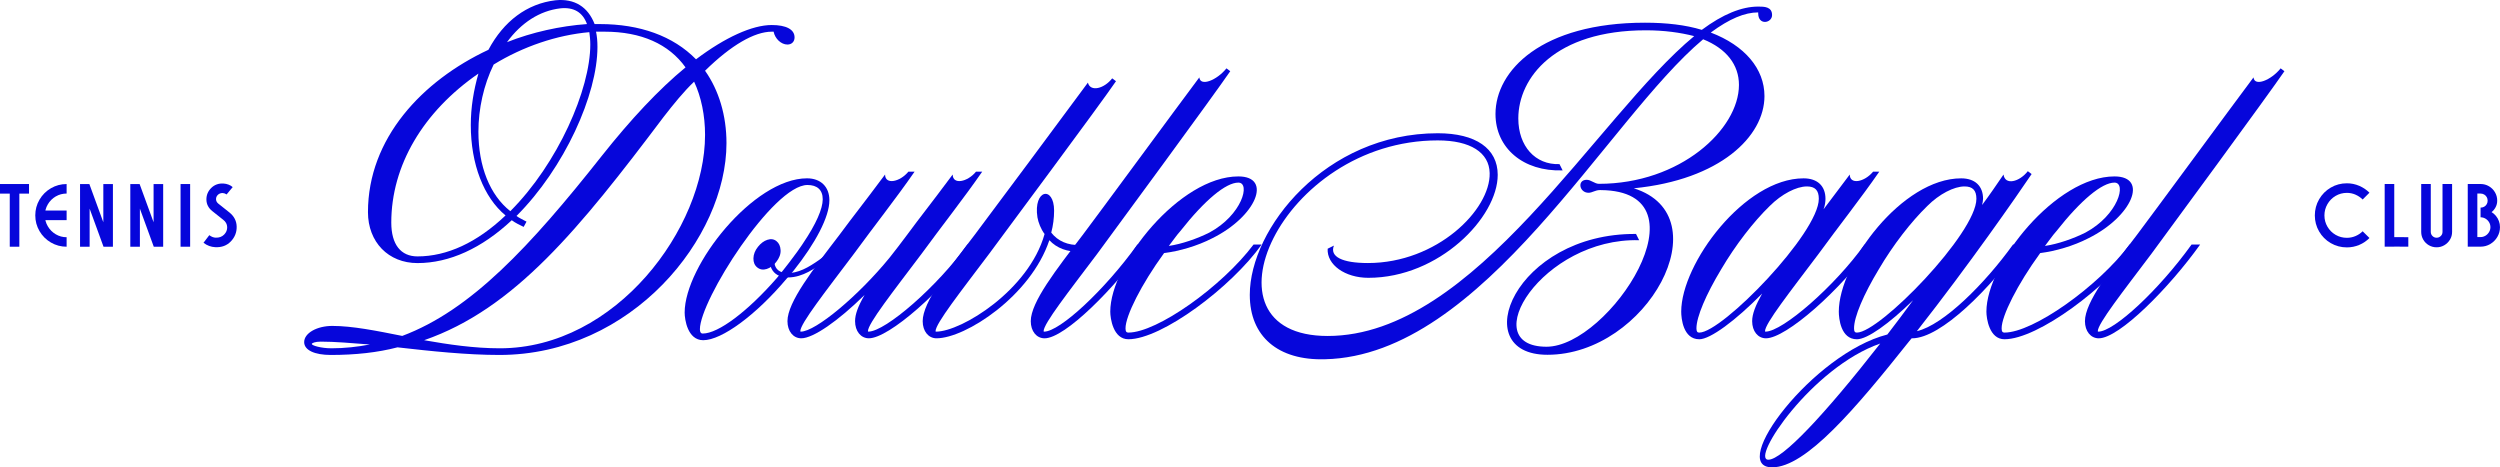 <svg viewBox="0 0 3156.27 590.02" version="1.1" xmlns="http://www.w3.org/2000/svg" data-name="Layer 1" id="Layer_1">
  <defs>
    <style>
      .cls-1 {
        fill: #0606db;
        stroke-width: 0px;
      }
    </style>
  </defs>
  <path d="M36.63,244.44H0v-12.1h36.63v12.1ZM12.32,311.48v-79.13h12.1v79.13h-12.1Z" class="cls-1"></path>
  <path d="M70.37,248c-4.18,2.45-7.51,5.79-10.01,10.01-2.48,4.22-3.73,8.85-3.73,13.91s1.25,9.57,3.73,13.79c2.49,4.22,5.83,7.57,10.01,10.06,4.19,2.49,8.76,3.73,13.74,3.73v11.98c-7.16,0-13.78-1.77-19.84-5.31-6.06-3.54-10.87-8.35-14.41-14.41-3.54-6.06-5.31-12.68-5.31-19.83s1.77-13.78,5.31-19.84c3.54-6.07,8.35-10.87,14.41-14.41,6.06-3.54,12.68-5.31,19.84-5.31v11.99c-4.98,0-9.55,1.22-13.74,3.67ZM84.11,277.9h-33.57v-12.1h33.57v12.1Z" class="cls-1"></path>
  <path d="M101.05,232.35h11.76l17.64,48.27v-48.27h12.1v79.13h-11.87l-17.52-48.04v48.04h-12.1v-79.13Z" class="cls-1"></path>
  <path d="M164.5,232.35h11.76l17.64,48.27v-48.27h12.1v79.13h-11.87l-17.52-48.04v48.04h-12.1v-79.13Z" class="cls-1"></path>
  <path d="M227.95,311.48v-79.13h12.1v79.13h-12.1Z" class="cls-1"></path>
  <path d="M272.4,300.06c4.3.15,7.81-1.13,10.52-3.84s4.01-5.89,3.9-9.55c-.11-3.65-1.79-6.73-5.03-9.21l-13.79-10.96c-4.82-3.84-7.29-8.63-7.4-14.35-.11-5.72,1.88-10.64,5.99-14.75,4.11-4.1,9.25-6.01,15.43-5.71,2.33.15,4.52.62,6.55,1.42,2.04.79,3.77,1.83,5.2,3.11l-7.69,9.27c-1.44-1.05-3.09-1.66-4.98-1.81-2.48,0-4.52.79-6.1,2.37-1.58,1.58-2.33,3.45-2.26,5.59.08,2.15,1.06,3.97,2.94,5.48l13.91,11.07c6.02,4.83,9.1,10.83,9.21,18.03.11,7.2-2.37,13.41-7.46,18.65-5.09,5.24-11.63,7.63-19.62,7.18-5.35-.22-10.28-2.07-14.81-5.54l7.35-9.61c2.64,2.03,5.35,3.09,8.14,3.17Z" class="cls-1"></path>
  <path d="M2973.77,245.7c-3.43-1.47-7.03-2.2-10.79-2.2-5.2,0-9.97,1.28-14.3,3.84-4.34,2.56-7.76,6.03-10.28,10.4-2.53,4.37-3.79,9.12-3.79,14.24s1.26,9.86,3.79,14.19c2.52,4.33,5.95,7.76,10.28,10.29,4.34,2.52,9.1,3.78,14.3,3.78,3.76,0,7.38-.73,10.85-2.2,3.46-1.47,6.48-3.49,9.04-6.05l8.59,8.48c-3.69,3.77-8,6.69-12.94,8.76-4.94,2.07-10.12,3.11-15.54,3.11-7.39,0-14.19-1.81-20.41-5.42-6.21-3.62-11.12-8.54-14.7-14.75-3.58-6.22-5.37-12.94-5.37-20.18s1.81-14.19,5.43-20.4c3.61-6.22,8.51-11.13,14.69-14.75,6.18-3.62,12.96-5.42,20.35-5.42,5.42,0,10.61,1.06,15.54,3.17,4.94,2.11,9.25,5.01,12.94,8.71l-8.59,8.59c-2.64-2.64-5.67-4.69-9.1-6.16Z" class="cls-1"></path>
  <path d="M3010.67,311.43v-79.13h12.1v79.13h-12.1ZM3040.51,311.43l-21.93-.11v-11.98l21.93.11v11.98Z" class="cls-1"></path>
  <path d="M3068.88,232.3v60.48c0,2.03.72,3.77,2.15,5.2,1.43,1.43,3.16,2.15,5.2,2.15s3.78-.72,5.26-2.15c1.47-1.43,2.2-3.17,2.2-5.2v-60.48h12.1v60.48c0,3.54-.88,6.78-2.66,9.72-1.77,2.94-4.14,5.29-7.12,7.06-2.97,1.77-6.24,2.65-9.78,2.65s-6.8-.86-9.78-2.6c-2.98-1.73-5.33-4.09-7.06-7.06-1.73-2.98-2.6-6.23-2.6-9.78v-60.48h12.1Z" class="cls-1"></path>
  <path d="M3115.57,232.3h16.16c3.85,0,7.37.95,10.57,2.83,3.2,1.88,5.75,4.43,7.63,7.63,1.88,3.2,2.82,6.72,2.82,10.57,0,2.94-.66,5.67-1.98,8.2-1.32,2.53-3.04,4.62-5.14,6.27,2.03,1.21,3.86,2.79,5.48,4.75,1.62,1.96,2.89,4.16,3.78,6.61.91,2.45,1.36,4.99,1.36,7.63,0,4.45-1.11,8.56-3.34,12.32-2.22,3.77-5.2,6.76-8.93,8.98-3.73,2.22-7.82,3.34-12.27,3.34h-16.16v-79.13ZM3137.85,297.64c1.88-1.13,3.41-2.66,4.57-4.58,1.17-1.92,1.75-4.01,1.75-6.28s-.56-4.33-1.7-6.22c-1.13-1.88-2.63-3.39-4.52-4.52-1.88-1.13-3.96-1.7-6.22-1.7v-12.21c1.66,0,3.17-.38,4.53-1.13,1.36-.75,2.43-1.81,3.22-3.17.8-1.36,1.19-2.86,1.19-4.52s-.39-3.16-1.19-4.52c-.79-1.36-1.86-2.43-3.22-3.22-1.36-.79-2.86-1.19-4.53-1.19h-4.07v54.94h4.07c2.19,0,4.23-.57,6.11-1.7Z" class="cls-1"></path>
  <g>
    <path d="M993.01,351.97c-38.47,45.68-81.74,77.54-105.19,77.54-19.84,0-23.44-26.44-23.44-34.86,0-59.51,87.15-169.51,154.47-169.51,17.44,0,28.26,10.82,28.26,27.65,0,21.04-17.44,54.1-45.69,89.57l-8.41,9.62ZM887.23,421.1c19.82,0,57.1-28.25,93.77-70.33,23.63-28.86,33.05-43.88,33.05-43.88,16.23-24.05,24.65-43.28,24.65-55.3s-7.21-18.04-19.24-18.04c-43.27,0-135.84,145.47-135.84,182.14,0,3.61,1.2,5.41,3.6,5.41h.02Z" class="cls-1"></path>
    <path d="M1096.36,418.68c21.64,0,87.77-57.7,125.03-110h10.82c-41.48,58.31-110,118.42-135.24,118.42-10.22,0-17.44-9.02-17.44-21.64,0-8.41,3.61-18.63,12.02-33.05-33.66,33.06-64.92,54.7-79.94,54.7-10.22,0-17.43-9.02-17.43-21.64,0-24.05,32.45-65.52,65.52-108.8,18.63-25.25,25.85-33.66,57.71-76.34,0,13.22,18.62,9.62,29.45-3.61h7.81c-22.84,33.06-52.29,70.33-76.34,103.39-36.67,48.69-67.92,88.36-67.92,97.98q0,.6.6.6c18.64,0,72.74-45.08,112.41-93.77,7.22-9.02,14.44-18.63,21.65-28.24,18.63-25.25,25.85-33.66,57.7-76.34,0,13.22,18.64,9.62,29.46-3.61h7.81c-22.83,33.06-52.29,70.33-76.33,103.39-36.67,48.69-67.93,88.36-67.93,97.98q0,.6.6.6v-.02Z" class="cls-1"></path>
    <path d="M1363.86,309.29v8.42c-16.23.6-29.45-4.21-39.06-14.43-23.45,70.33-105.8,123.83-142.47,123.83-10.22,0-17.43-9.02-17.43-21.64,0-24.04,32.45-65.52,65.51-108.8,18.64-24.65,117.82-158.09,143.07-192.35,3.01,12.02,20.44,7.81,30.66-5.41l4.81,3.61c-22.24,32.46-136.46,185.74-159.9,217.6-36.66,48.69-67.91,88.36-67.91,97.98q0,.6.6.6c31.86,0,117.2-52.29,137.04-123.22-4.81-6.62-7.81-14.43-9.01-21.05-5.42-35.46,21.04-40.27,21.04-8.41,0,9.02-1.21,18.63-3.6,27.65,8.42,10.82,21.04,16.23,36.67,15.63Z" class="cls-1"></path>
    <path d="M1553.2,89.89c-22.24,32.46-144.26,198.37-167.71,230.23-36.66,48.69-67.92,88.36-67.92,97.98q0,.6.61.6c19.83,0,76.33-52.29,117.8-110h10.82c-39.06,54.7-102.17,118.42-128.02,118.42-10.22,0-17.43-9.02-17.43-21.64,0-24.05,32.46-65.52,65.52-108.8,18.64-24.64,122.03-165.3,147.28-198.97,1.2,12.02,22.24,3.61,34.26-11.42l4.81,3.61h0Z" class="cls-1"></path>
    <path d="M1592.87,308.69c-38.46,54.1-126.22,119.62-168.3,119.62-19.24,0-22.85-26.45-22.85-34.86,0-60.71,87.76-170.71,161.7-170.71,43.28,0,22.84,50.49-33.06,78.14-18.63,9.61-41.48,16.23-60.71,18.63-28.85,39.67-48.68,79.35-48.68,94.98,0,4.2,1.2,5.41,3.6,5.41,36.06,0,117.81-57.71,158.09-111.21h10.22ZM1490.09,291.86c-5.41,6.01-9.61,12.62-14.42,18.63,16.23-2.4,35.47-9.02,51.09-16.83,41.47-22.24,52.29-63.12,36.66-63.12s-42.07,21.64-73.33,61.31Z" class="cls-1"></path>
    <path d="M2219.74,8.31c7.35,0,17.51,0,17.51,10.74,0,10.17-17.51,13.56-17.51-2.26v-1.13c-16.95,0-36.16,7.91-59.89,25.43,42.94,16.38,67.8,45.77,67.8,80.23,0,50.85-55.94,105.66-164.99,116.4,111.88,35.03,16.96,210.19-109.04,210.19-103.41,0-41.25-153.68,111.87-152.55l3.96,7.91c-122.05-3.39-207.94,134.48-116.97,134.48,79.11,0,207.93-196.63,68.37-197.76h-1.13c-5.66,0-9.61,3.39-14.13,3.39-11.87,0-14.69-16.39-2.26-16.39,5.08,0,10.17,5.09,15.25,5.09,102.84,0,176.86-68.94,176.86-124.87,0-25.43-15.83-45.77-45.21-57.63-121.48,101.71-277.43,399.47-477.45,403.99-59.32,1.69-94.92-28.82-94.92-81.36,0-83.62,95.48-203.98,237.3-203.98,48.03,0,75.71,19.21,75.71,52.55,0,53.68-74.01,129.96-163.29,129.96-29.39,0-52.55-16.39-51.42-36.73l7.91-3.96c-5.66,14.13,10.74,22.04,42.94,22.04,87.01,0,154.83-67.24,153.69-113.58-.56-25.99-24.3-41.25-65.54-41.25-198.32,0-308.5,246.91-139,246.91,186.46,0,339.59-276.87,462.76-378.57-17.51-4.51-37.85-7.34-61.01-7.34-114.7,0-161.04,59.89-161.04,111.31,0,35.03,21.48,58.76,51.99,57.63l3.96,7.91c-49.73,1.69-84.76-28.25-84.76-71.2,0-54.81,58.2-115.26,188.72-115.26,27.13,0,51.41,2.82,71.75,9.04,26.56-19.77,50.29-29.38,71.19-29.38h.02Z" class="cls-1"></path>
    <path d="M2353.95,308.7h10.83c-41.48,58.31-110,118.42-135.24,118.42-10.22,0-17.43-9.02-17.43-21.64,0-9.02,4.21-19.83,12.62-34.86-33.66,34.26-65.52,57.71-79.34,57.71-20.44,0-22.84-26.45-22.84-34.86,0-60.71,79.95-168.31,154.48-168.31,17.43,0,27.64,9.61,27.64,25.84,0,3.61-.6,8.42-2.4,13.22l33.06-43.88c0,13.22,18.64,9.62,29.46-3.61h7.81c-22.83,33.06-52.29,70.33-76.33,103.39-36.67,48.69-67.93,88.36-67.93,97.98q0,.6.6.6c21.64,0,87.76-57.7,125.02-110ZM2145.39,419.9c28.85,0,150.87-125.63,150.87-168.91,0-10.82-4.81-15.62-15.03-15.62-13.22,0-31.86,9.62-46.89,24.65-20.43,19.83-43.27,49.29-61.31,79.95-19.23,31.86-31.26,60.11-31.26,74.54,0,4.2,1.21,5.41,3.61,5.41h0Z" class="cls-1"></path>
    <path d="M2420.07,418.1c33.67-7.81,85.96-60.11,121.43-109.4h10.82c-39.08,54.7-101.59,118.42-138.26,118.42h-.6l-3.01,3.61c-67.91,85.35-130.43,159.29-173.11,159.29-56.5,0,51.69-143.66,145.46-167.7,10.22-13.23,21.05-27.65,32.47-43.28-30.06,29.45-57.72,49.29-70.93,49.29-20.44,0-22.83-26.45-22.83-34.86,0-60.71,79.94-168.31,154.47-168.31,17.43,0,27.65,9.61,27.65,25.84,0,2.4-.6,4.81-1.21,7.81,9.01-12.02,18.03-25.25,27.05-38.47,1.81,13.83,19.83,9.62,30.66-4.21l4.81,3.61c-18.63,27.65-78.75,114.21-144.87,198.36h0ZM2373.79,433.72c-86.55,30.06-164.09,146.67-141.25,146.67,17.43,0,70.33-55.9,141.25-146.67ZM2344.35,419.9c28.84,0,150.87-125.63,150.87-168.91,0-10.82-4.81-15.62-15.03-15.62-13.23,0-31.86,9.62-46.88,24.64-20.44,19.84-43.29,49.29-61.31,79.95-19.24,31.86-31.26,60.11-31.26,74.54,0,4.2,1.2,5.4,3.6,5.4h0Z" class="cls-1"></path>
    <path d="M2698.99,308.69c-38.47,54.1-126.23,119.62-168.31,119.62-19.24,0-22.83-26.45-22.83-34.86,0-60.71,87.74-170.71,161.69-170.71,43.27,0,22.84,50.49-33.07,78.14-18.62,9.61-41.48,16.23-60.71,18.63-28.85,39.67-48.69,79.35-48.69,94.98,0,4.2,1.2,5.41,3.61,5.41,36.05,0,117.8-57.71,158.08-111.21h10.23ZM2596.21,291.86c-5.41,6.01-9.62,12.62-14.43,18.63,16.23-2.4,35.47-9.02,51.09-16.83,41.48-22.24,52.29-63.12,36.67-63.12s-42.07,21.64-73.33,61.31Z" class="cls-1"></path>
    <path d="M2884.11,89.89c-22.24,32.46-144.26,198.37-167.71,230.23-36.66,48.69-67.92,88.36-67.92,97.98q0,.6.61.6c19.83,0,76.33-52.29,117.8-110h10.82c-39.06,54.7-102.17,118.42-128.02,118.42-10.22,0-17.43-9.02-17.43-21.64,0-24.05,32.46-65.52,65.52-108.8,18.64-24.64,122.03-165.3,147.28-198.97,1.2,12.02,22.24,3.61,34.26-11.42l4.81,3.61h0Z" class="cls-1"></path>
    <path d="M974.28,31.59c18.04,0,28.86,5.41,28.86,15.63,0,5.41-3.61,9.01-9.02,9.01-7.81,0-15.63-7.21-17.43-16.23h-2.41c-21.64,0-51.09,16.84-84.15,49.3,17.43,24.65,27.05,56.51,27.05,91.37,0,119.62-119.62,267.49-286.72,267.47-40.88,0-86.55-4.81-128.64-9.62-25.25,6.61-53.5,9.62-84.15,9.62-20.44,0-33.66-6.01-33.66-16.23,0-11.42,16.23-20.43,35.47-20.43,25.23,0,55.29,6.01,88.36,12.62,86.55-32.46,161.09-112.4,251.86-227.21,36.67-46.28,72.13-84.15,105.79-111.81-21.05-29.45-55.9-45.08-102.19-45.08h-10.83c1.21,5.41,1.81,12.03,1.81,19.24,0,60.11-41.48,152.68-102.19,213.4,3,2.4,7.21,4.21,12.62,7.21l-3.6,6.62c-4.81-2.4-10.22-4.81-15.02-8.42-37.88,35.47-78.76,54.1-119.02,54.1-36.67,0-62.52-26.44-62.52-64.31,0-93.17,68.53-165.91,152.09-204.98,19.24-36.07,48.68-58.31,84.76-62.52,24.04-2.4,40.87,8.42,49.29,30.06h6.61c50.5,0,92.57,15.02,121.43,44.48,36.67-27.65,70.93-43.28,95.57-43.28h0ZM418.27,439.73c16.83,0,33.06-1.81,48.69-4.81-23.45-1.81-44.48-3.61-61.91-3.61-7.21,0-11.42,1.8-11.42,3,0,1.81,11.42,5.41,24.64,5.41ZM638.27,272.02c-27.66-22.84-43.89-64.92-43.89-114.21,0-22.24,3.61-43.88,9.62-64.92-69.73,48.09-110,116.01-110,188.14,0,27.65,12.02,42.68,33.06,42.68,37.26,0,75.14-17.43,111.21-51.7ZM890.14,170.44c0-24.64-4.8-48.09-13.82-67.32-13.23,12.62-25.85,28.25-38.48,44.48-106.4,141.26-188.15,242.25-302.36,281.92,30.66,5.41,63.11,10.22,95.58,10.22,146.66,0,259.07-152.08,259.07-269.3h0ZM644.28,266.61c60.11-60.11,100.98-153.88,100.98-210.39,0-6.01-.6-10.82-1.21-15.62-40.88,3.61-83.55,18.04-120.81,40.88-12.63,25.85-19.24,55.9-19.24,84.76,0,43.88,14.43,79.95,40.28,100.39h0ZM640.07,53.23c31.86-12.62,67.32-20.44,100.99-22.84-5.41-15.03-16.83-21.64-33.67-19.84-25.85,3-49.29,18.03-67.32,42.68Z" class="cls-1"></path>
    <path d="M972.95,320.49c-1.7,6.82-1.65,14.76,2.34,20.84,4.47,6.82,12.59,9.04,20.36,8.92,17.51-.27,33.12-11.04,46.58-21.17,8.17-6.15,15.95-12.79,23.29-19.9,2.58-2.51-1.37-6.45-3.95-3.95-11.41,11.06-23.91,21.3-37.5,29.59-6.4,3.9-13.21,7.27-20.57,8.91-6.56,1.46-15.18,1.96-20.81-2.42-5.74-4.47-5.97-12.84-4.36-19.32.87-3.49-4.51-4.97-5.38-1.48h0Z" class="cls-1"></path>
    <path d="M956.13,337.7c3.37,2.67,7.3,3.31,11.78,1.91,4.48-1.4,8.48-4.32,12.01-8.78,4.01-5.06,5.88-10.09,5.59-15.1-.28-5-2.03-8.78-5.25-11.33-3.22-2.55-7.04-3.1-11.44-1.64-4.4,1.46-8.37,4.41-11.9,8.87-3.69,4.65-5.58,9.49-5.7,14.52-.11,5.02,1.52,8.87,4.91,11.55Z" class="cls-1"></path>
  </g>
</svg>